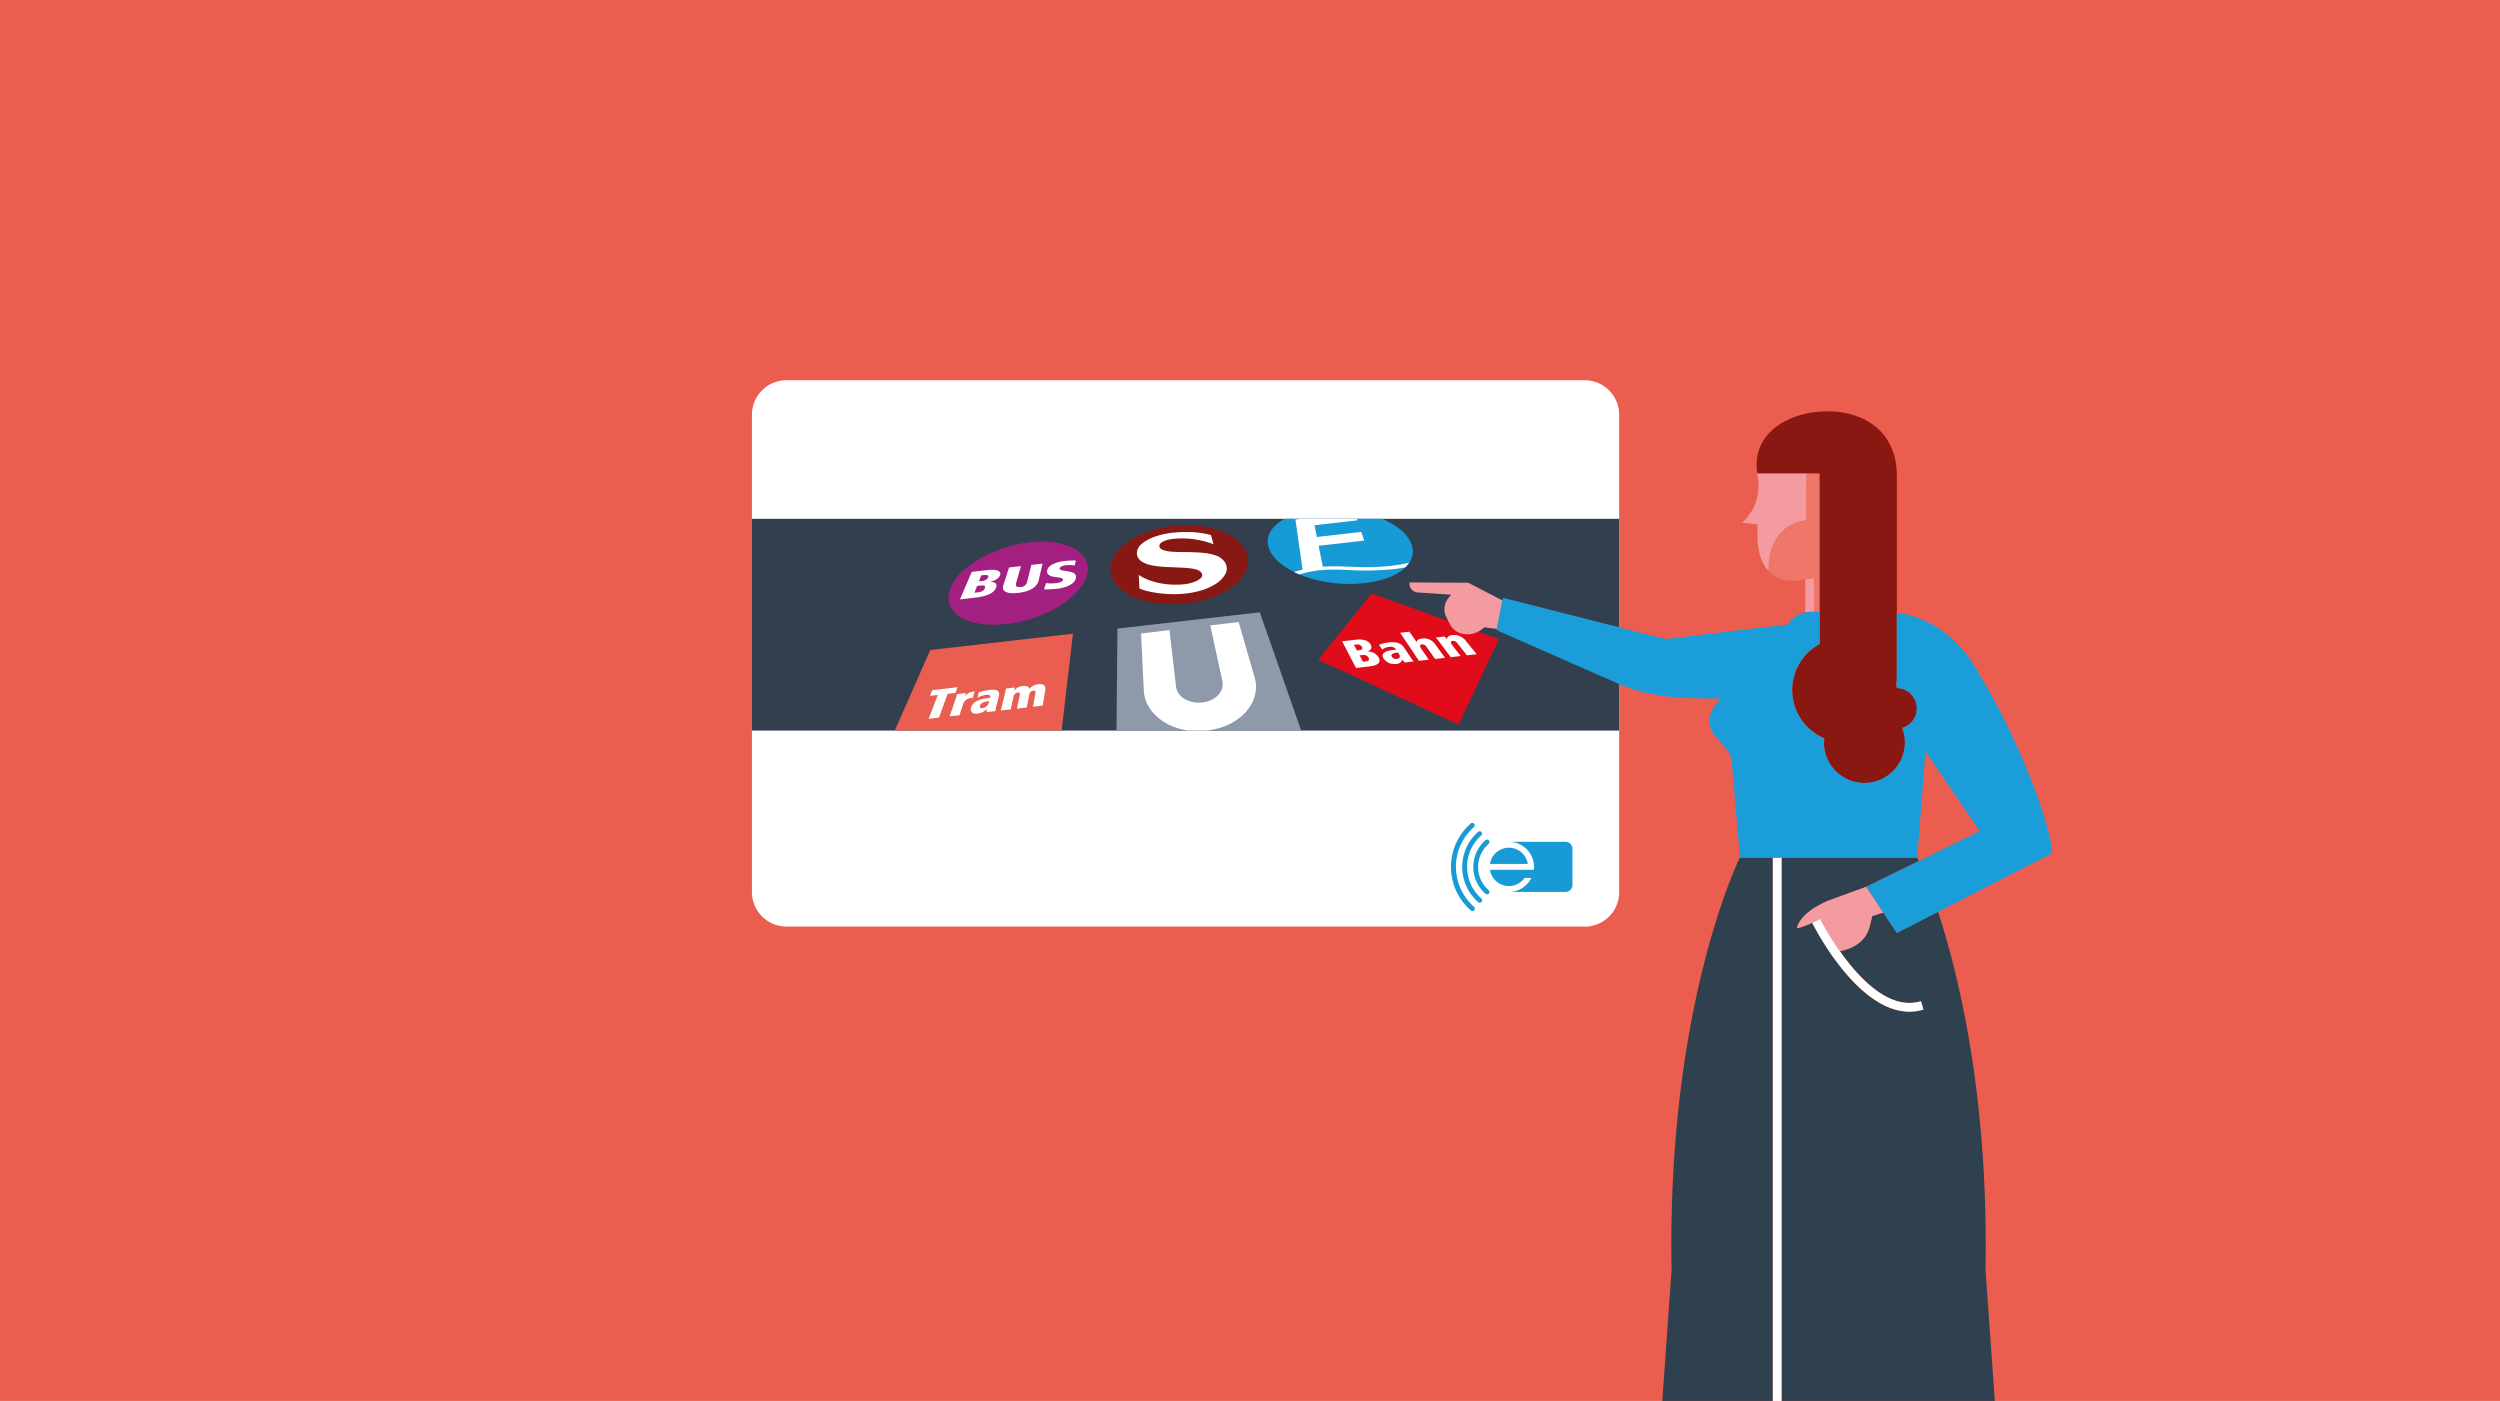 <svg id="Ebene_1" data-name="Ebene 1" xmlns="http://www.w3.org/2000/svg" xmlns:xlink="http://www.w3.org/1999/xlink" viewBox="0 0 737 413"><defs><style>.cls-1{fill:none;}.cls-2{fill:#eb5e4f;}.cls-3{fill:#fff;}.cls-4{fill:#169bd7;}.cls-5{fill:#313f4e;}.cls-6{fill:#a31f80;}.cls-7{clip-path:url(#clip-path);}.cls-8{fill:#e95e50;}.cls-9{fill:#8e9aa9;}.cls-10{fill:#e00c19;}.cls-11{fill:#881813;}.cls-12{clip-path:url(#clip-path-4);}.cls-13{fill:#f49ba1;}.cls-14{fill:#1b9dd9;}.cls-15{fill:#ee766a;}.cls-16{fill:#8a1812;}.cls-17{fill:#2f404e;}</style><clipPath id="clip-path"><rect class="cls-1" x="221.67" y="152.95" width="255.65" height="62.42"/></clipPath><clipPath id="clip-path-4"><rect class="cls-1" width="737" height="413"/></clipPath></defs><rect class="cls-2" width="737" height="413"/><path class="cls-3" d="M467.14,273.14H231.86A10.18,10.18,0,0,1,221.67,263V122.27a10.19,10.19,0,0,1,10.19-10.18H467.14a10.19,10.19,0,0,1,10.19,10.18V263a10.18,10.18,0,0,1-10.19,10.18"/><path class="cls-4" d="M432.48,255.56a12.36,12.36,0,0,1,4.2-9.27.73.73,0,0,0,.07-1,.74.74,0,0,0-1-.07,13.78,13.78,0,0,0,0,20.71.74.74,0,0,0,.48.18.75.75,0,0,0,.55-.24.74.74,0,0,0-.07-1,12.35,12.35,0,0,1-4.2-9.26"/><path class="cls-4" d="M429.2,255.56a15.65,15.65,0,0,1,5.32-11.73.72.72,0,0,0,.06-1,.73.73,0,0,0-1-.07,17,17,0,0,0,0,25.63.74.74,0,0,0,.48.18.69.69,0,0,0,.54-.25.72.72,0,0,0-.06-1,15.64,15.64,0,0,1-5.32-11.72"/><path class="cls-4" d="M438.85,248.75a.72.72,0,0,0,.06-1,.73.73,0,0,0-1-.07,10.5,10.5,0,0,0,0,15.79.73.73,0,0,0,1-.06.73.73,0,0,0-.06-1,9,9,0,0,1,0-13.61"/><path class="cls-4" d="M444.83,249.91a5.65,5.65,0,0,0-5.58,4.78h11.16a5.65,5.65,0,0,0-5.58-4.78"/><path class="cls-4" d="M461.51,248.17H444.83a7.4,7.4,0,0,1,7.39,7.39,8.1,8.1,0,0,1-.06.86H439.25a5.64,5.64,0,0,0,10.19,2.39h2a7.38,7.38,0,0,1-6.62,4.13h16.68a2.06,2.06,0,0,0,2.06-2.06V250.23a2.06,2.06,0,0,0-2.06-2.06"/><rect class="cls-5" x="221.67" y="152.95" width="255.65" height="62.42"/><path class="cls-6" d="M320.65,168.26c.58-6-7.11-9.55-17.1-8.41s-20.24,6.68-23.16,13c-3.29,7.16,3.87,12.54,16.37,11.11s23.24-8.85,23.89-15.7"/><path class="cls-3" d="M302.83,171.37a2,2,0,0,1-2.06,1.68c-1.08.12-1.48-.25-1.21-1.16l1.42-5-3.51.4-1.68,5.25c-.55,1.69.78,2.66,4.43,2.24,3.44-.39,5.57-1.77,6-3.73l1.11-4.89-3.27.37Z"/><path class="cls-3" d="M288.27,174.61l-1,.12.78-2,1.1-.12c1.14-.13,1.41.17,1.17.82s-.92,1.06-2,1.19m.94-5,.68-.07c1-.12,1.62,0,1.38.69a2.48,2.48,0,0,1-2.06,1.07l-.69.08Zm2.59,1.93c1.7-.48,2.68-1.09,3-2.08s-.68-1.76-3.88-1.4l-4.5.52L283,176.7l4.51-.52c3.57-.4,5.61-1.4,6.15-3,.37-1.09-.24-1.68-1.86-1.64"/><g class="cls-7"><path class="cls-3" d="M314.39,168.33c-1.7-.19-2.09-.41-2-.8s.66-.76,1.83-.89a10,10,0,0,1,2.62.06l.33-1.46a25.72,25.72,0,0,0-3.34.14c-2.8.33-4.84,1.38-5.12,2.73-.23,1.11.55,1.79,2.41,2s2.31.39,2.24.85-.9.8-2,.93a10.8,10.8,0,0,1-3,0l-.57,1.85a28.26,28.26,0,0,0,3.77-.16c3.34-.38,5.44-1.69,5.64-3.29.13-1.07-.62-1.66-2.79-1.91"/><path class="cls-4" d="M414.34,157.58c5.48,6.13.38,12.9-12.06,14.32s-25.2-3.32-28-9.75c-2.53-5.72,3.76-10.8,13.76-11.92s21.53,2,26.35,7.35"/><path class="cls-3" d="M415.42,165.89c-6.78,1.57-12.81,1.35-18.16,1.16a71.2,71.2,0,0,0-7.29,0l-1.24-6.16,13.44-1.53-.87-2.56-13.09,1.5-.7-3.46,12.64-1.44-.77-2.26-17.49,2L384,167.93c-.93.22-1.76.46-2.51.7.51.25,1,.48,1.57.7a34.87,34.87,0,0,1,6.13-1.23,55.16,55.16,0,0,1,8.2-.06,84.91,84.91,0,0,0,13.36-.25q1.69-.19,3.45-.51a8.3,8.3,0,0,0,1.18-1.39"/></g><polygon class="cls-8" points="274.25 191.62 263.77 215.37 312.98 215.37 316.3 186.81 274.25 191.62"/><polygon class="cls-3" points="279.36 204.54 276.81 211.55 273.77 211.9 276.46 204.88 274.15 205.14 274.83 203.45 282.25 202.6 281.66 204.28 279.36 204.54"/><path class="cls-3" d="M285.94,205.86a2.49,2.49,0,0,0-2,1.66l-1.08,3.34-2.91.33,1.62-4.73a13.13,13.13,0,0,0,.54-1.83l2.61-.3a6.4,6.4,0,0,1-.28,1h0a3.47,3.47,0,0,1,2.44-1.44,2.4,2.4,0,0,1,.46,0l-.59,1.9a4.13,4.13,0,0,0-.82,0"/><path class="cls-3" d="M291.63,206.72l-.33,0c-1.26.15-2.19.56-2.41,1.33-.17.59.16.77.75.7a2.29,2.29,0,0,0,1.94-1.85Zm-.78,3.22c.06-.31.08-.62.16-.93a5.1,5.1,0,0,1-2.82,1.38c-1.49.17-2.29-.57-1.89-1.86.44-1.46,2-2.39,4.88-2.72l.72-.08.06-.2c.11-.4-.18-.82-1.29-.69a7.47,7.47,0,0,0-2.51.87l.37-1.56a13,13,0,0,1,3.13-.75c2.82-.33,3.11.64,2.78,1.94l-.72,2.82a12.06,12.06,0,0,0-.28,1.48Z"/><g class="cls-7"><path class="cls-3" d="M304.53,208.36l.71-3.93c.11-.61-.07-.88-.63-.81a1.3,1.3,0,0,0-1.18,1.16l-.74,3.8-2.9.33.84-3.95c.13-.61-.05-.88-.57-.82a1.6,1.6,0,0,0-1.3,1.36l-.81,3.62-2.91.33,1.26-5.14a7.66,7.66,0,0,0,.23-1.33l2.61-.3a7.24,7.24,0,0,1-.18,1h0a3.39,3.39,0,0,1,2.53-1.45c.86-.09,1.67,0,2,.79a4,4,0,0,1,2.61-1.31c1.29-.15,2.26.28,2.05,1.62l-.75,4.67Z"/></g><polygon class="cls-9" points="329.42 185.3 329.14 215.37 383.58 215.37 371.38 180.5 329.42 185.3"/><g class="cls-7"><path class="cls-3" d="M355.83,215.45c-9.91,1.14-18.29-4.52-18.64-11.88l-.8-16.82,8.37-1,1.94,16.69c.35,3,3.83,5.1,7.75,4.65s6.56-3.29,5.92-6.22l-3.58-16.5,8.36-1,4.73,16.37c2.07,7.16-4.14,14.48-14.05,15.63"/></g><polygon class="cls-10" points="429.98 213.61 388.61 194.5 404.34 174.99 441.88 188.39 429.98 213.61"/><path class="cls-3" d="M401.72,193.1l-.91.1,1,1.88.8-.09c.86-.1,1.18-.48.84-1.09a1.68,1.68,0,0,0-1.75-.8M399.87,190l-.74.08.91,1.68.58-.07c.72-.08,1.25-.35.88-1a1.54,1.54,0,0,0-1.63-.69m4.22,6.42-4.34.5-4.09-7.87,4-.46c2.26-.26,3.73.26,4.38,1.38s0,1.79-1,2.1l0,0a3.68,3.68,0,0,1,3.31,1.62c.94,1.6-.18,2.46-2.33,2.71"/><path class="cls-3" d="M412.17,192.39l-.34,0c-1.26.15-1.93.53-1.5,1.23a1.39,1.39,0,0,0,1.45.62c1.33-.15.86-1.14.51-1.69Zm1.94,2.91c-.21-.28-.45-.56-.63-.84a2.13,2.13,0,0,1-1.9,1.28,3.87,3.87,0,0,1-3.72-1.65c-.78-1.33.17-2.19,3-2.51l.73-.08-.12-.18a2.06,2.06,0,0,0-2-.61,4.11,4.11,0,0,0-2,.81l-.94-1.41a9.18,9.18,0,0,1,2.79-.71c2.82-.33,4,.54,4.76,1.72l1.68,2.55c.32.49.69,1,1,1.33Z"/><path class="cls-3" d="M423.07,194.27l-2.53-3.57a1.4,1.4,0,0,0-1.35-.73c-.7.08-.66.63-.24,1.23l2.27,3.28-2.91.33-5.55-8.27,2.73-.31,1.69,2.42a6.81,6.81,0,0,1,.42.7h0c.07-.63.59-1,1.54-1.09A4,4,0,0,1,423,189.8l3,4.13Z"/><path class="cls-3" d="M432.44,193.19l-2.79-3.54a1.5,1.5,0,0,0-1.4-.72c-.7.08-.62.63-.16,1.23l2.51,3.24-2.91.34-3.5-4.67a11.58,11.58,0,0,0-.95-1.13l2.62-.3a9.79,9.79,0,0,1,.78.92h0c-.08-.32-.12-1.14,1.45-1.32a4.33,4.33,0,0,1,3.9,1.52l3.33,4.1Z"/><path class="cls-11" d="M367.54,162.91c2.42,6.49-5.5,13.59-18,15s-22.43-3.64-22.21-10.42c.19-6,8.48-11.35,18.48-12.47s19.57,2.17,21.7,7.88"/><path class="cls-3" d="M357.75,160.46l-.17-.07a24.64,24.64,0,0,0-4.89-1.32,25.93,25.93,0,0,0-4.36-.34c-.6,0-1.2,0-1.8.08-.4,0-.79.07-1.18.13a7.51,7.51,0,0,0-2.56.76c-.54.3-.9.65-1,1.05-.08.59.27,1.07,1.11,1.4a8,8,0,0,0,2,.43c1,.11,2.07.14,3.12.16,1.45,0,2.9,0,4.35.09a28.88,28.88,0,0,1,3.38.28,14.21,14.21,0,0,1,2.57.61,5.42,5.42,0,0,1,2.61,1.79,3.78,3.78,0,0,1,.65,1.38,3.27,3.27,0,0,1-.32,2.29,8.18,8.18,0,0,1-3.18,3.14,18,18,0,0,1-4.91,2,28.59,28.59,0,0,1-4.07.7,33,33,0,0,1-3.57.13,35.12,35.12,0,0,1-6.38-.69,18.87,18.87,0,0,1-3.16-.93c-.06,0-.09,0-.09-.1-.06-1.3-.12-2.58-.18-3.82v-.07l.07,0a14.59,14.59,0,0,0,3.59,1.71,23.15,23.15,0,0,0,6.62,1.11,21.25,21.25,0,0,0,3.28-.15,11.22,11.22,0,0,0,3.38-.92,4.74,4.74,0,0,0,1.34-.89,1.09,1.09,0,0,0,.2-1.51,2.76,2.76,0,0,0-1.57-1,11.43,11.43,0,0,0-2.08-.38c-1-.11-2.08-.16-3.13-.21-1.4-.06-2.79-.11-4.17-.19a25.68,25.68,0,0,1-3.48-.41,9.18,9.18,0,0,1-2.93-1,3.32,3.32,0,0,1-1.45-1.54,2.81,2.81,0,0,1-.23-1.09c0-1.25.74-2.38,2.28-3.4a14.57,14.57,0,0,1,3.82-1.72,21.75,21.75,0,0,1,2.59-.63,23.38,23.38,0,0,1,2.63-.35c.63-.05,1.25-.09,1.87-.11,1,0,1.95,0,2.9,0a28.17,28.17,0,0,1,5.64.84c.05,0,.09,0,.1.06.24.84.48,1.69.72,2.56a.35.35,0,0,1,0,.06"/><g class="cls-12"><path class="cls-13" d="M415.52,171.7h0l17.32.1,11.6,6-3.09,7.61-3.73-.48-.86.66a6.92,6.92,0,0,1-5.61,1.25h0a5.39,5.39,0,0,1-3.69-2.76l-1.13-2.24a5.23,5.23,0,0,1,.77-5.66l.69-.86-9.67-.65a2.62,2.62,0,0,1-2.59-2.94"/><path class="cls-14" d="M441.17,185.74l1.71-8.91.31-.57L491,188.39l47-5.6,1-.27c1.91,6.83-33.72,30-28.54,23.79l8.13-7.42L512.68,206c-13.53-.22-24.23.58-35.89-4.56l-36-15.85Z"/><path class="cls-13" d="M532.42,153.43l.21-13.89H518c0,.25.06.49.11.75a14.6,14.6,0,0,1-4.51,13.8l4.51.47v3.82c0,3.73,1,7.51,3.29,10v-.13c0-14.43,11-14.81,11-14.81"/><path class="cls-13" d="M534.78,170.33c-.87.18-1.73.33-2.58.47v9.72l1.73-.18h.85Z"/><path class="cls-15" d="M532.63,139.54l-.21,13.89s-11,.38-11,14.81v.13c2,2.1,4.87,3.28,9,2.71l1.81-.28c.85-.14,1.72-.29,2.59-.47v10h1.61V139.54Z"/><path class="cls-16" d="M559.17,139.54h0c0,.25,0,.49,0,.75Z"/><path class="cls-17" d="M522.63,420.32V252.82h2.58v167.5Zm62.7-46c.91-50.47-7.74-86.39-14-105.53L559.17,275l-4-6c-2,.63-3.25,1-3.25,1l-.74,3c-1,4.24-4.52,6.54-8.8,7.36C548,288.35,557,298,566.3,295.15l.74,2.48a14.21,14.21,0,0,1-4.13.61c-15.41,0-28.08-25-28.65-26.17l2.31-1.16c-5.77,2.91-6.8,2.64-6.8,2.64s.37-4.26,9.28-8.06l6.52-2.39c1.63-.57,3.17-1.14,4.67-1.71l15.43-7.58c-.3-.65-.47-1-.47-1H512.91s-21.55,43.3-20.13,121.5l-3.26,46h99.07Z"/><path class="cls-16" d="M565.16,208.83a6,6,0,0,0-6-6h0a16.74,16.74,0,0,0-.19-1.9h.22V140.29c0-.26,0-.5,0-.75-.36-12.21-9.38-18.28-20.49-18.28s-22.55,6.31-20.63,18.28h18.37v50.29a15.45,15.45,0,0,0,1.39,27.84,11.69,11.69,0,0,0-.12,1.19,11.95,11.95,0,1,0,23.07-4.27,6,6,0,0,0,4.44-5.76"/><rect class="cls-3" x="522.63" y="252.82" width="2.58" height="167.5"/><path class="cls-13" d="M550.24,261.4c-1.5.56-3,1.13-4.67,1.7l-6.52,2.39c-8.91,3.8-9.28,8.06-9.28,8.06s1,.27,6.8-2.63a82.26,82.26,0,0,0,5.83,9.49c4.28-.82,7.76-3.12,8.8-7.36l.74-3s1.29-.39,3.25-1l-5-7.59Z"/><path class="cls-14" d="M583.6,199.06s-7.13-16.1-24.44-18.42v20.3H559a16.74,16.74,0,0,1,.19,1.9h0a6,6,0,0,1,1.56,11.75,11.93,11.93,0,1,1-23.07,4.27,11.69,11.69,0,0,1,.12-1.19,15.44,15.44,0,0,1-1.38-27.84v-9.49h-2.46a8.22,8.22,0,0,0-6.49,3.06l-22.09,24.88a6.84,6.84,0,0,0,.29,8.74l3.17,3.67a7,7,0,0,1,1.69,4l2.41,28.15H565.2l2.43-31.3,16,23.47-17.93,8.83-15.43,7.59-.06,0,5,7.6,4,6,12.19-6.25,33.53-17.22c-.49-10.53-11.76-37.1-21.28-52.52"/><path class="cls-3" d="M566.29,295.15C557,298,548,288.35,542.4,280.42a83.16,83.16,0,0,1-5.83-9.51l-2.32,1.16c.58,1.16,13.26,26.17,28.66,26.17a13.89,13.89,0,0,0,4.13-.62Z"/></g></svg>
